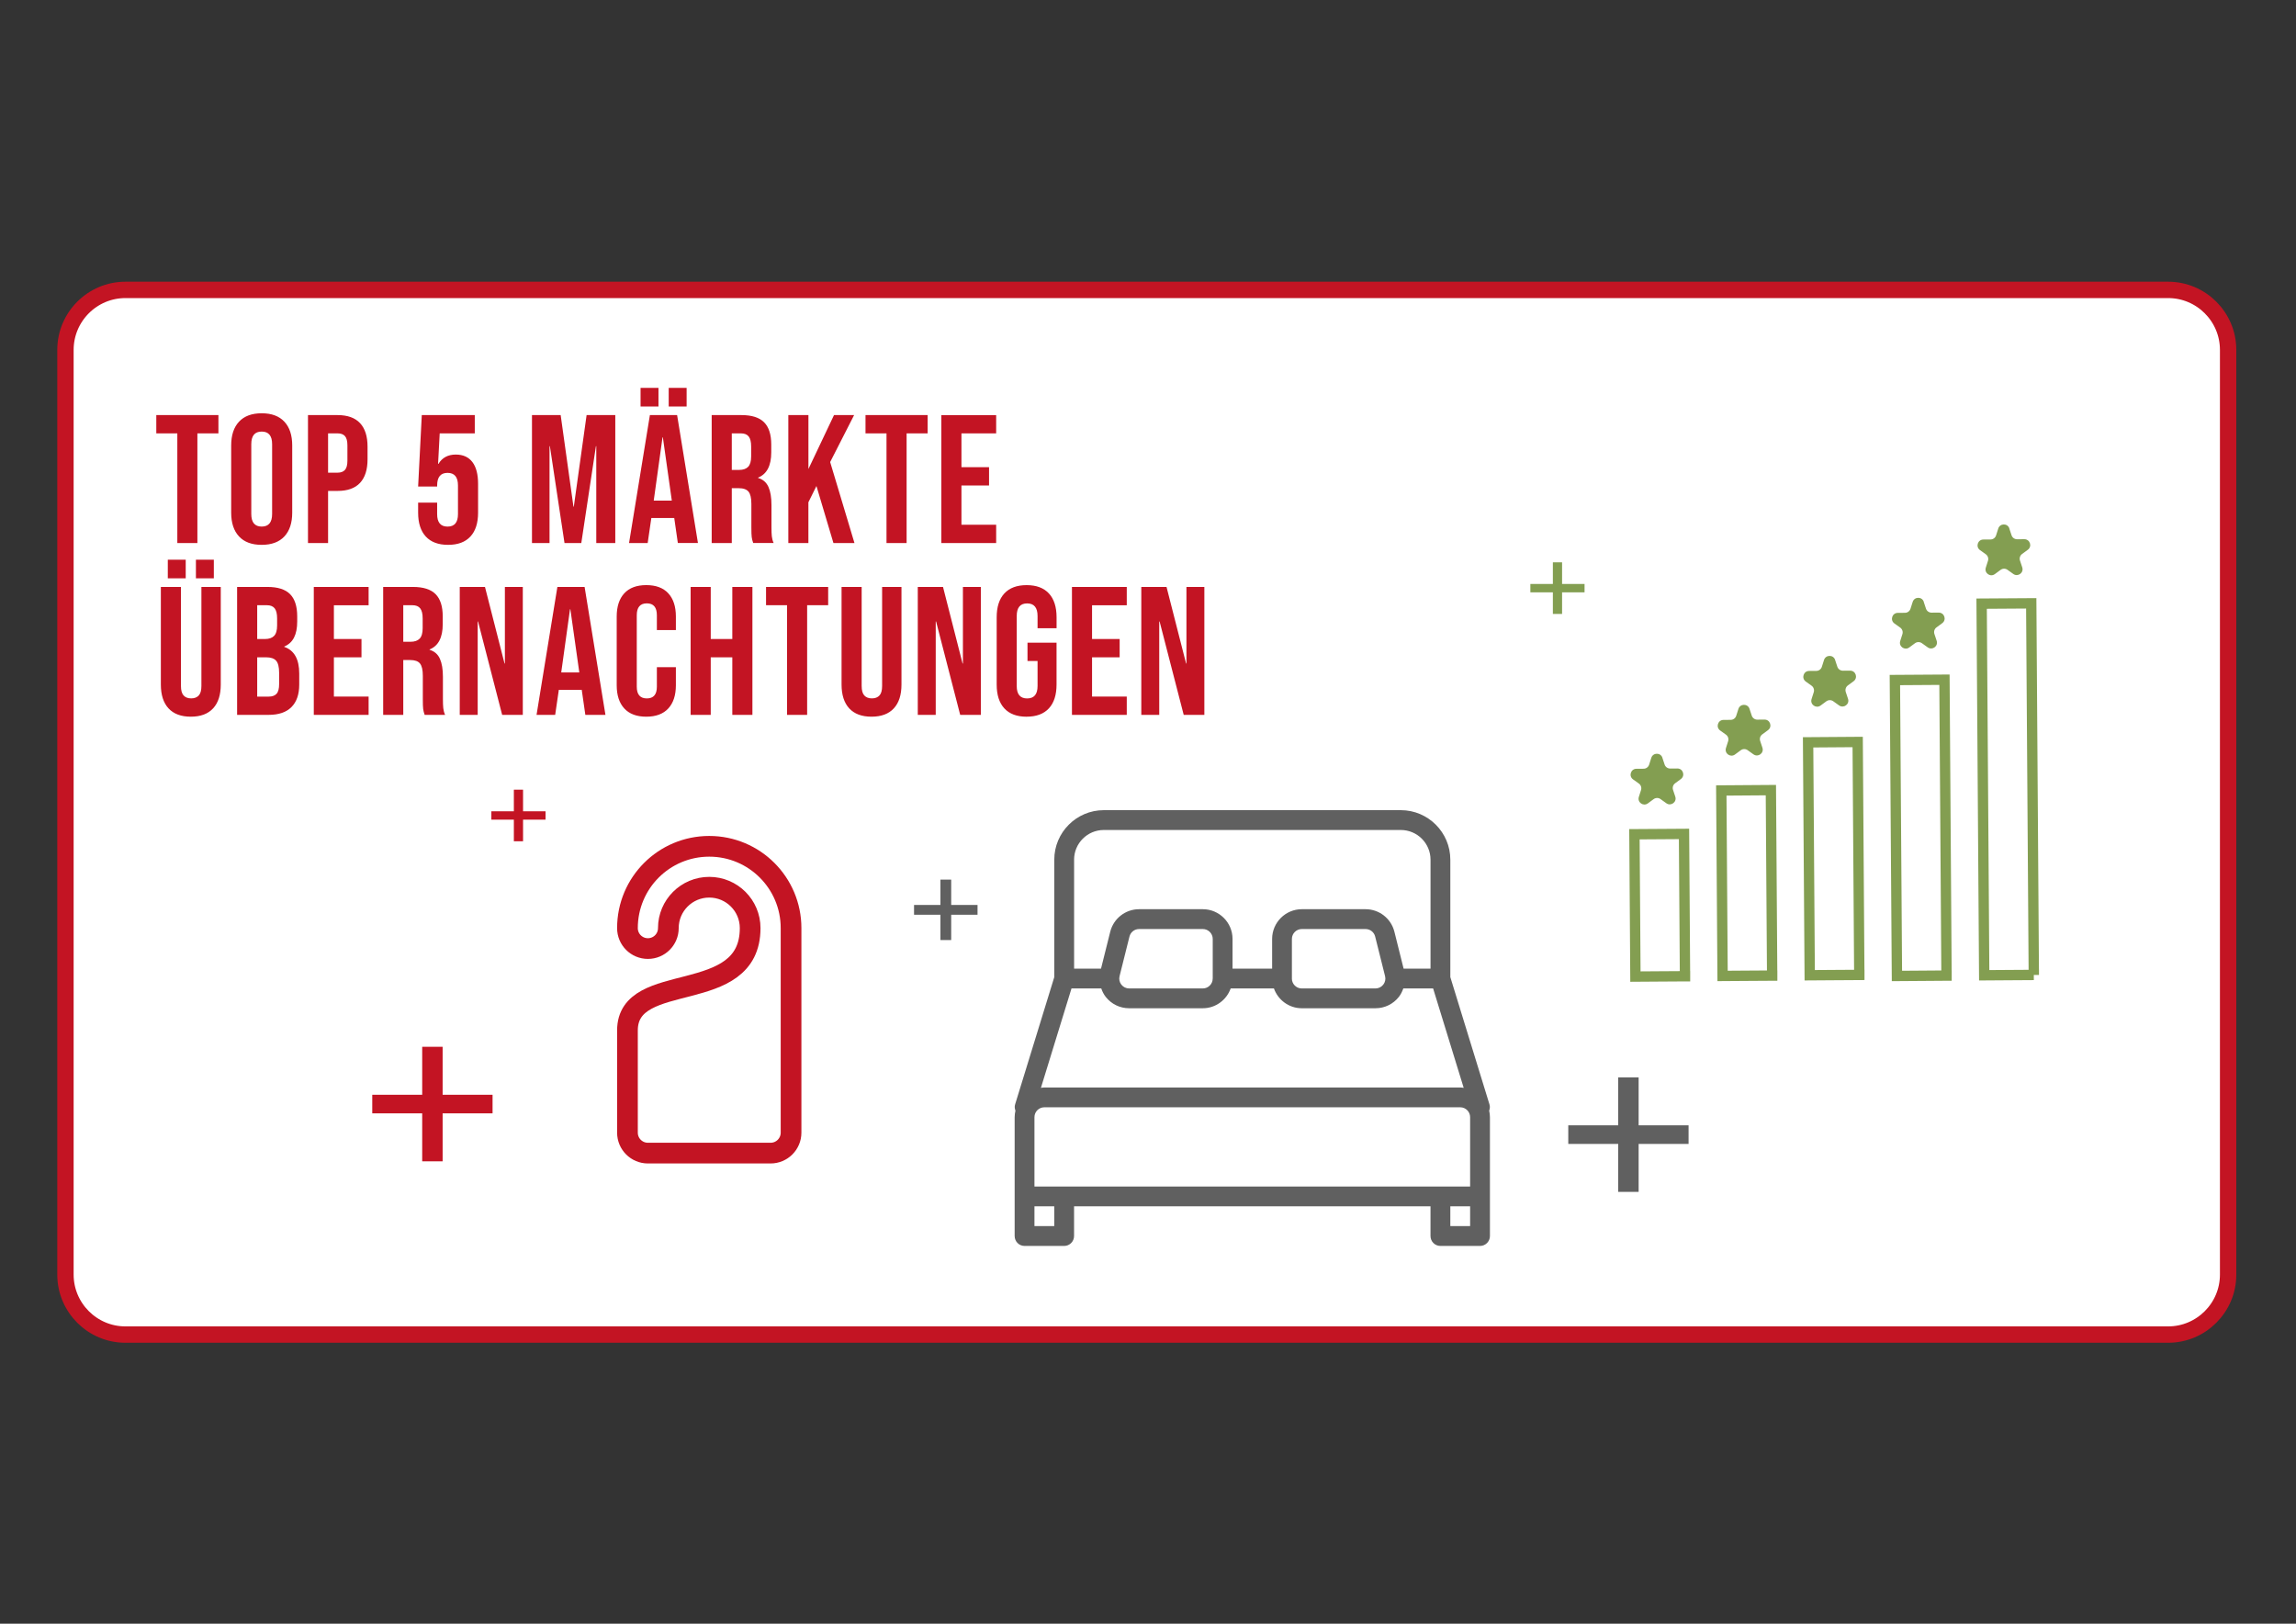 <?xml version="1.0" encoding="UTF-8"?>
<svg xmlns="http://www.w3.org/2000/svg" xmlns:xlink="http://www.w3.org/1999/xlink" version="1.1" viewBox="0 0 841.89 595.28">
  <rect x="0" y="0" width="841.89" height="595.28" fill="#333333" stroke="none"/>
  <defs>
    <style>
      .cls-1, .cls-2, .cls-3, .cls-4 {
        fill: none;
      }

      .cls-2 {
        stroke-width: 6px;
      }

      .cls-2, .cls-4 {
        stroke: #c31423;
      }

      .cls-5 {
        fill: #606060;
      }

      .cls-6 {
        fill: #fff;
      }

      .cls-7 {
        fill: #c31423;
      }

      .cls-3 {
        stroke: #839e51;
        stroke-width: 3.79px;
      }

      .cls-3, .cls-4 {
        stroke-miterlimit: 10;
      }

      .cls-8 {
        fill: #839e51;
      }

      .cls-9 {
        clip-path: url(#clippath);
      }

      .cls-4 {
        stroke-width: 7.59px;
      }
    </style>
    <clipPath id="clippath">
      <rect class="cls-1" x="136.5" y="191.77" width="632.02" height="265"></rect>
    </clipPath>
  </defs>
  <g>
    <g id="Ebene_1">
      <g id="Ebene_1-2" data-name="Ebene_1">
        <g>
          <path class="cls-6" d="M46,106.28c-12.13,0-22,9.87-22,22v339c0,12.13,9.87,22,22,22h749c12.13,0,22-9.87,22-22V128.28c0-12.13-9.87-22-22-22H46Z"></path>
          <path class="cls-2" d="M46,106.28c-12.13,0-22,9.87-22,22v339c0,12.13,9.87,22,22,22h749c12.13,0,22-9.87,22-22V128.28c0-12.13-9.87-22-22-22H46Z"></path>
          <polygon class="cls-5" points="344.83 322.48 348.78 322.48 348.78 331.77 358.44 331.77 358.44 335.36 348.78 335.36 348.78 344.64 344.83 344.64 344.83 335.36 335.16 335.36 335.16 331.77 344.83 331.77 344.83 322.48"></polygon>
          <polygon class="cls-8" points="569.4 206.16 572.78 206.16 572.78 214.09 581.02 214.09 581.02 217.16 572.78 217.16 572.78 225.08 569.4 225.08 569.4 217.16 561.15 217.16 561.15 214.09 569.4 214.09 569.4 206.16"></polygon>
          <polygon class="cls-7" points="188.42 289.51 191.79 289.51 191.79 297.43 200.04 297.43 200.04 300.5 191.79 300.5 191.79 308.42 188.42 308.42 188.42 300.5 180.17 300.5 180.17 297.43 188.42 297.43 188.42 289.51"></polygon>
          <polygon class="cls-7" points="154.81 383.77 162.3 383.77 162.3 401.36 180.61 401.36 180.61 408.17 162.3 408.17 162.3 425.76 154.81 425.76 154.81 408.17 136.5 408.17 136.5 401.36 154.81 401.36 154.81 383.77"></polygon>
          <polygon class="cls-5" points="593.36 394.98 600.85 394.98 600.85 412.56 619.16 412.56 619.16 419.38 600.85 419.38 600.85 436.96 593.36 436.96 593.36 419.38 575.05 419.38 575.05 412.56 593.36 412.56 593.36 394.98"></polygon>
          <path class="cls-3" d="M617.86,357.91l-9.49.06-8.7.06-.36-52.18,18.18-.12.36,52.18h.01ZM649.82,357.67l-9.49.06-8.7.06-.47-67.99,18.18-.13.47,67.99h.01ZM681.77,357.42l-9.49.06-8.7.06-.59-85.39,18.18-.13.59,85.39h.01ZM713.75,357.67l-9.49.07-8.7.06-.75-108.49,18.18-.12.75,108.49h.01ZM745.75,357.43l-9.49.06-8.7.06-.94-136.24,18.19-.12.94,136.24h0Z"></path>
          <path class="cls-8" d="M609.55,277.8l.83,2.5c.29.88,1.12,1.47,2.04,1.46l2.64-.02c2.07-.01,2.95,2.63,1.28,3.87l-2.12,1.56c-.75.55-1.05,1.52-.76,2.4l.83,2.5c.66,1.97-1.59,3.62-3.27,2.42l-2.14-1.53c-.75-.54-1.77-.54-2.52.01l-2.12,1.56c-1.67,1.23-3.94-.39-3.31-2.37l.8-2.51c.28-.88-.04-1.85-.79-2.39l-2.14-1.53c-1.69-1.21-.84-3.87,1.23-3.88l2.64-.02c.93,0,1.75-.61,2.03-1.49l.8-2.51c.63-1.98,3.42-1.99,4.07-.03"></path>
          <path class="cls-8" d="M641.5,259.87l.83,2.5c.29.88,1.12,1.47,2.04,1.46l2.64-.02c2.07-.01,2.95,2.63,1.28,3.87l-2.12,1.56c-.75.55-1.05,1.52-.76,2.4l.83,2.5c.66,1.97-1.59,3.62-3.28,2.42l-2.14-1.53c-.75-.54-1.77-.54-2.52.02l-2.12,1.56c-1.67,1.23-3.94-.39-3.31-2.37l.8-2.51c.28-.88-.04-1.85-.79-2.39l-2.14-1.53c-1.68-1.21-.84-3.87,1.23-3.88l2.64-.02c.93,0,1.75-.61,2.03-1.5l.8-2.51c.63-1.98,3.42-2,4.07-.03"></path>
          <path class="cls-8" d="M672.88,241.93l.83,2.5c.29.88,1.12,1.47,2.05,1.46l2.64-.02c2.07,0,2.95,2.63,1.28,3.87l-2.12,1.56c-.75.55-1.05,1.52-.76,2.4l.83,2.5c.66,1.97-1.59,3.62-3.28,2.42l-2.14-1.53c-.76-.54-1.77-.53-2.52.01l-2.12,1.56c-1.67,1.23-3.94-.39-3.31-2.37l.8-2.51c.28-.88-.04-1.85-.79-2.39l-2.14-1.53c-1.68-1.21-.84-3.87,1.23-3.88l2.64-.02c.93,0,1.75-.61,2.03-1.49l.8-2.51c.63-1.98,3.42-2,4.07-.03"></path>
          <path class="cls-8" d="M705.38,220.64l.83,2.5c.29.88,1.12,1.47,2.05,1.47l2.64-.02c2.07,0,2.95,2.63,1.28,3.87l-2.12,1.56c-.75.55-1.05,1.52-.76,2.4l.83,2.5c.66,1.97-1.59,3.62-3.27,2.42l-2.14-1.53c-.76-.54-1.77-.54-2.52,0l-2.12,1.56c-1.67,1.23-3.94-.39-3.31-2.37l.8-2.51c.28-.88-.04-1.85-.79-2.39l-2.14-1.53c-1.69-1.21-.84-3.87,1.23-3.88l2.64-.02c.93,0,1.74-.61,2.03-1.49l.8-2.51c.63-1.98,3.42-2,4.07-.03"></path>
          <path class="cls-8" d="M736.76,193.74l.83,2.5c.29.88,1.12,1.47,2.05,1.46l2.64-.02c2.07,0,2.95,2.63,1.28,3.87l-2.12,1.56c-.75.55-1.05,1.52-.76,2.4l.83,2.5c.66,1.97-1.59,3.62-3.27,2.42l-2.14-1.53c-.76-.54-1.77-.53-2.52.02l-2.12,1.56c-1.67,1.23-3.94-.4-3.31-2.37l.8-2.51c.28-.88-.04-1.85-.79-2.39l-2.14-1.53c-1.68-1.21-.84-3.87,1.23-3.88l2.64-.02c.93,0,1.75-.61,2.03-1.5l.8-2.51c.63-1.98,3.42-2,4.07-.03"></path>
          <path class="cls-5" d="M546.04,407.19c.27-.72.36-1.51.11-2.31l-14.35-46.66v-43.05c0-10-8.14-18.15-18.15-18.15h-108.92c-10.01,0-18.15,8.15-18.15,18.15v43.05l-14.36,46.66c-.25.79-.15,1.58.12,2.31-.17.77-.29,1.56-.29,2.39v43.57c0,2,1.62,3.63,3.63,3.63h14.52c2,0,3.63-1.63,3.63-3.63v-10.89h130.7v10.89c0,2,1.62,3.63,3.63,3.63h14.53c2,0,3.63-1.63,3.63-3.63v-43.57c0-.83-.11-1.62-.28-2.39M379.31,434.99v-25.41c0-2.01,1.63-3.63,3.63-3.63h152.49c2,0,3.63,1.62,3.63,3.63v25.41h-159.75ZM392.88,362.38h10.93c.38,1.09.89,2.14,1.62,3.08,2.09,2.66,5.22,4.18,8.6,4.18h27c4.73,0,8.72-3.05,10.23-7.26h15.86c1.5,4.22,5.5,7.26,10.22,7.26h27.01c3.38,0,6.5-1.52,8.59-4.18.73-.93,1.23-1.99,1.62-3.08h10.93l11.21,36.44c-.42-.05-.83-.13-1.27-.13h-152.49c-.43,0-.85.08-1.26.13l11.21-36.44h0ZM444.67,358.71v.05c0,1.99-1.63,3.62-3.62,3.62h-27.01c-1.13,0-2.17-.51-2.86-1.39-.7-.89-.94-2.03-.66-3.12l3.63-14.52c.41-1.61,1.85-2.75,3.53-2.75h23.37c1.99,0,3.63,1.63,3.63,3.63v14.49h-.01ZM473.71,358.75v-14.52c0-2,1.63-3.63,3.63-3.63h23.38c1.67,0,3.11,1.13,3.52,2.75l3.63,14.52c.28,1.1.04,2.23-.66,3.12-.69.88-1.74,1.39-2.87,1.39h-27.01c-2,0-3.63-1.63-3.63-3.63M393.84,315.18c0-6,4.89-10.89,10.89-10.89h108.92c6.01,0,10.89,4.89,10.89,10.89v39.94h-9.87l-3.38-13.54c-1.22-4.86-5.57-8.25-10.57-8.25h-23.37c-6,0-10.89,4.89-10.89,10.89v10.89h-14.52v-10.89c0-6-4.89-10.89-10.89-10.89h-23.37c-5.01,0-9.35,3.4-10.58,8.25l-3.38,13.53h-9.87v-39.94h-.01ZM386.57,449.51h-7.26v-7.26h7.26v7.26ZM531.8,442.25h7.26v7.26h-7.26v-7.26Z"></path>
          <g class="cls-9">
            <path class="cls-4" d="M260.07,325.27c-8.29,0-15,6.71-15,14.99,0,4.15-3.35,7.5-7.5,7.5s-7.5-3.35-7.5-7.5c0-16.58,13.42-29.99,29.99-29.99s30,13.41,30,29.99v74.99c0,4.14-3.36,7.5-7.5,7.5h-44.99c-4.14,0-7.5-3.35-7.5-7.5v-37.49c0-22.5,44.99-8.48,44.99-37.5,0-8.29-6.71-14.99-15-14.99h.01Z"></path>
          </g>
          <path class="cls-7" d="M69.97,262.75c3.57,0,6.3-1.02,8.17-3.05,1.88-2.03,2.81-4.95,2.81-8.74v-35.78h-7.1v36.31c0,1.61-.32,2.77-.97,3.48-.65.71-1.57,1.07-2.78,1.07s-2.13-.36-2.78-1.07-.97-1.88-.97-3.48v-36.31h-7.37v35.78c0,3.8.94,6.71,2.81,8.74,1.88,2.03,4.6,3.05,8.17,3.05h.01ZM61.53,212.03h6.57v-6.83h-6.57v6.83h0ZM71.84,212.03h6.57v-6.83h-6.57v6.83h0ZM86.94,262.08h11.59c3.66,0,6.44-.95,8.34-2.85s2.85-4.66,2.85-8.27v-4.02c0-5.27-1.83-8.53-5.49-9.78v-.13c1.61-.67,2.8-1.76,3.58-3.28s1.17-3.48,1.17-5.9v-1.88c0-3.66-.87-6.38-2.61-8.14s-4.51-2.65-8.31-2.65h-11.12v46.9h0ZM94.31,234.27v-12.39h3.55c1.29,0,2.24.38,2.85,1.14.6.76.9,1.99.9,3.68v2.61c0,1.79-.37,3.06-1.11,3.82-.74.76-1.84,1.14-3.32,1.14h-2.88,0ZM94.31,255.38v-14.4h3.28c1.7,0,2.91.41,3.65,1.24s1.11,2.31,1.11,4.46v4.09c0,1.7-.31,2.89-.94,3.58-.63.69-1.59,1.04-2.88,1.04h-4.22ZM115.06,262.08h20.1v-6.7h-12.73v-14.4h10.12v-6.7h-10.12v-12.39h12.73v-6.7h-20.1v46.9h0ZM140.5,262.08h7.37v-20.1h2.55c1.7,0,2.89.42,3.58,1.27s1.04,2.35,1.04,4.49v8.58c0,1.74.04,2.95.13,3.62.09.67.27,1.38.54,2.14h7.5c-.36-.8-.58-1.62-.67-2.45-.09-.83-.13-1.91-.13-3.25v-8.24c0-2.77-.37-4.98-1.11-6.63-.74-1.65-2-2.75-3.78-3.28v-.13c3.22-1.3,4.82-4.38,4.82-9.25v-2.88c0-3.66-.87-6.38-2.61-8.14s-4.51-2.65-8.31-2.65h-10.92v46.9h0ZM147.87,235.28v-13.4h3.35c1.3,0,2.24.38,2.85,1.14.6.76.91,1.99.91,3.68v3.62c0,1.79-.37,3.06-1.11,3.82-.74.76-1.84,1.14-3.32,1.14h-2.68ZM168.59,262.08h6.57v-34.24h.13l8.84,34.24h7.57v-46.9h-6.57v28.07h-.13l-7.17-28.07h-9.25v46.9h0ZM196.74,262.08h6.83l1.34-9.18h8.38v-.13l1.34,9.31h7.37l-7.64-46.9h-9.98l-7.64,46.9h0ZM205.79,246.53l3.22-23.18h.13l3.28,23.18h-6.63ZM236.98,262.75c3.53,0,6.22-1.01,8.07-3.02,1.85-2.01,2.78-4.85,2.78-8.51v-6.63h-6.97v7.17c0,2.86-1.23,4.29-3.68,4.29s-3.69-1.43-3.69-4.29v-26.2c0-2.9,1.23-4.36,3.69-4.36s3.68,1.45,3.68,4.36v5.43h6.97v-4.96c0-3.66-.93-6.5-2.78-8.51s-4.55-3.01-8.07-3.01-6.22,1-8.07,3.01-2.78,4.85-2.78,8.51v25.19c0,3.66.93,6.5,2.78,8.51,1.85,2.01,4.54,3.02,8.07,3.02h0ZM253.24,262.08h7.37v-21.1h7.91v21.1h7.37v-46.9h-7.37v19.1h-7.91v-19.1h-7.37v46.9h0ZM288.59,262.08h7.37v-40.2h7.71v-6.7h-22.78v6.7h7.7v40.2h0ZM319.57,262.75c3.57,0,6.3-1.02,8.17-3.05,1.88-2.03,2.81-4.95,2.81-8.74v-35.78h-7.1v36.31c0,1.61-.32,2.77-.97,3.48-.65.71-1.57,1.07-2.78,1.07s-2.13-.36-2.78-1.07-.97-1.88-.97-3.48v-36.31h-7.37v35.78c0,3.8.94,6.71,2.81,8.74,1.88,2.03,4.6,3.05,8.17,3.05h0ZM336.54,262.08h6.57v-34.24h.13l8.84,34.24h7.57v-46.9h-6.57v28.07h-.13l-7.17-28.07h-9.25v46.9h.01ZM376.43,262.75c3.57,0,6.3-1.02,8.17-3.05,1.88-2.03,2.81-4.95,2.81-8.74v-15.34h-10.65v6.7h3.69v9.18c0,3.04-1.27,4.56-3.82,4.56s-3.82-1.52-3.82-4.56v-25.66c0-3.08,1.27-4.62,3.82-4.62s3.82,1.54,3.82,4.62v4.49h6.97v-4.02c0-3.8-.94-6.71-2.81-8.74-1.88-2.03-4.6-3.05-8.17-3.05s-6.3,1.02-8.17,3.05c-1.88,2.03-2.81,4.95-2.81,8.74v24.66c0,3.8.94,6.71,2.81,8.74,1.88,2.03,4.6,3.05,8.17,3.05h-.01ZM393.06,262.08h20.1v-6.7h-12.73v-14.4h10.12v-6.7h-10.12v-12.39h12.73v-6.7h-20.1v46.9h0ZM418.5,262.08h6.57v-34.24h.13l8.84,34.24h7.57v-46.9h-6.57v28.07h-.13l-7.17-28.07h-9.25v46.9h.01Z"></path>
          <path class="cls-7" d="M65.01,199.08h7.37v-40.2h7.71v-6.7h-22.78v6.7h7.71v40.2h-.01ZM95.96,199.75c3.62,0,6.39-1.03,8.31-3.08s2.88-4.96,2.88-8.71v-24.66c0-3.75-.96-6.66-2.88-8.71s-4.69-3.08-8.31-3.08-6.39,1.03-8.31,3.08-2.88,4.96-2.88,8.71v24.66c0,3.75.96,6.66,2.88,8.71,1.92,2.06,4.69,3.08,8.31,3.08h0ZM95.96,193.05c-2.55,0-3.82-1.54-3.82-4.62v-25.59c0-3.08,1.27-4.62,3.82-4.62s3.82,1.54,3.82,4.62v25.59c0,3.08-1.27,4.62-3.82,4.62h0ZM112.93,199.08h7.37v-19.1h3.48c3.66,0,6.41-.98,8.24-2.95,1.83-1.96,2.75-4.85,2.75-8.64v-4.62c0-3.8-.92-6.68-2.75-8.64s-4.58-2.95-8.24-2.95h-10.85v46.9h0ZM120.3,173.28v-14.4h3.48c1.21,0,2.11.33,2.71,1s.9,1.81.9,3.42v5.56c0,1.61-.3,2.75-.9,3.42s-1.51,1.01-2.71,1.01h-3.48ZM164.32,199.75c3.57,0,6.3-1.02,8.17-3.05,1.88-2.03,2.81-4.95,2.81-8.74v-10.59c0-3.48-.69-6.14-2.08-7.97s-3.42-2.75-6.1-2.75c-2.86,0-4.98,1.14-6.36,3.42h-.13l.6-11.19h12.86v-6.7h-19.43l-1.34,26.2h6.97v-.4c0-3.08,1.27-4.62,3.82-4.62s3.82,1.54,3.82,4.62v10.52c0,3.04-1.27,4.56-3.82,4.56s-3.82-1.52-3.82-4.56v-4.22h-6.97v3.68c0,3.8.94,6.71,2.81,8.74,1.88,2.03,4.6,3.05,8.17,3.05h.02ZM195.07,199.08h6.43v-35.51h.13l5.36,35.51h6.16l5.36-35.51h.13v35.51h6.97v-46.9h-10.52l-4.69,33.57h-.13l-4.69-33.57h-10.52v46.9h.01ZM230.66,199.08h6.83l1.34-9.18h8.38v-.13l1.34,9.31h7.37l-7.64-46.9h-9.98l-7.64,46.9h0ZM239.71,183.53l3.22-23.18h.13l3.28,23.18h-6.63ZM234.88,149.03h6.57v-6.83h-6.57v6.83h0ZM245.2,149.03h6.57v-6.83h-6.57v6.83h0ZM260.96,199.08h7.37v-20.1h2.55c1.7,0,2.89.43,3.59,1.27.69.85,1.04,2.35,1.04,4.49v8.58c0,1.74.04,2.95.13,3.62s.27,1.38.54,2.14h7.5c-.36-.8-.58-1.62-.67-2.45-.09-.83-.13-1.91-.13-3.25v-8.24c0-2.77-.37-4.98-1.11-6.63-.74-1.65-2-2.75-3.79-3.28v-.13c3.22-1.3,4.82-4.38,4.82-9.25v-2.88c0-3.66-.87-6.38-2.61-8.14s-4.51-2.65-8.31-2.65h-10.92v46.9h0ZM268.33,172.28v-13.4h3.35c1.29,0,2.24.38,2.85,1.14.6.76.9,1.99.9,3.68v3.62c0,1.79-.37,3.06-1.1,3.82-.74.76-1.84,1.14-3.32,1.14h-2.68ZM289.05,199.08h7.37v-14.94l2.95-5.96,6.23,20.9h7.71l-8.91-29.68,8.78-17.22h-7.37l-9.38,19.77v-19.77h-7.37v46.9h-.01ZM325.06,199.08h7.37v-40.2h7.71v-6.7h-22.78v6.7h7.7v40.2h0ZM345.17,199.08h20.1v-6.7h-12.73v-14.4h10.12v-6.7h-10.12v-12.39h12.73v-6.7h-20.1v46.9h0Z"></path>
        </g>
      </g>
    </g>
  </g>
</svg>
